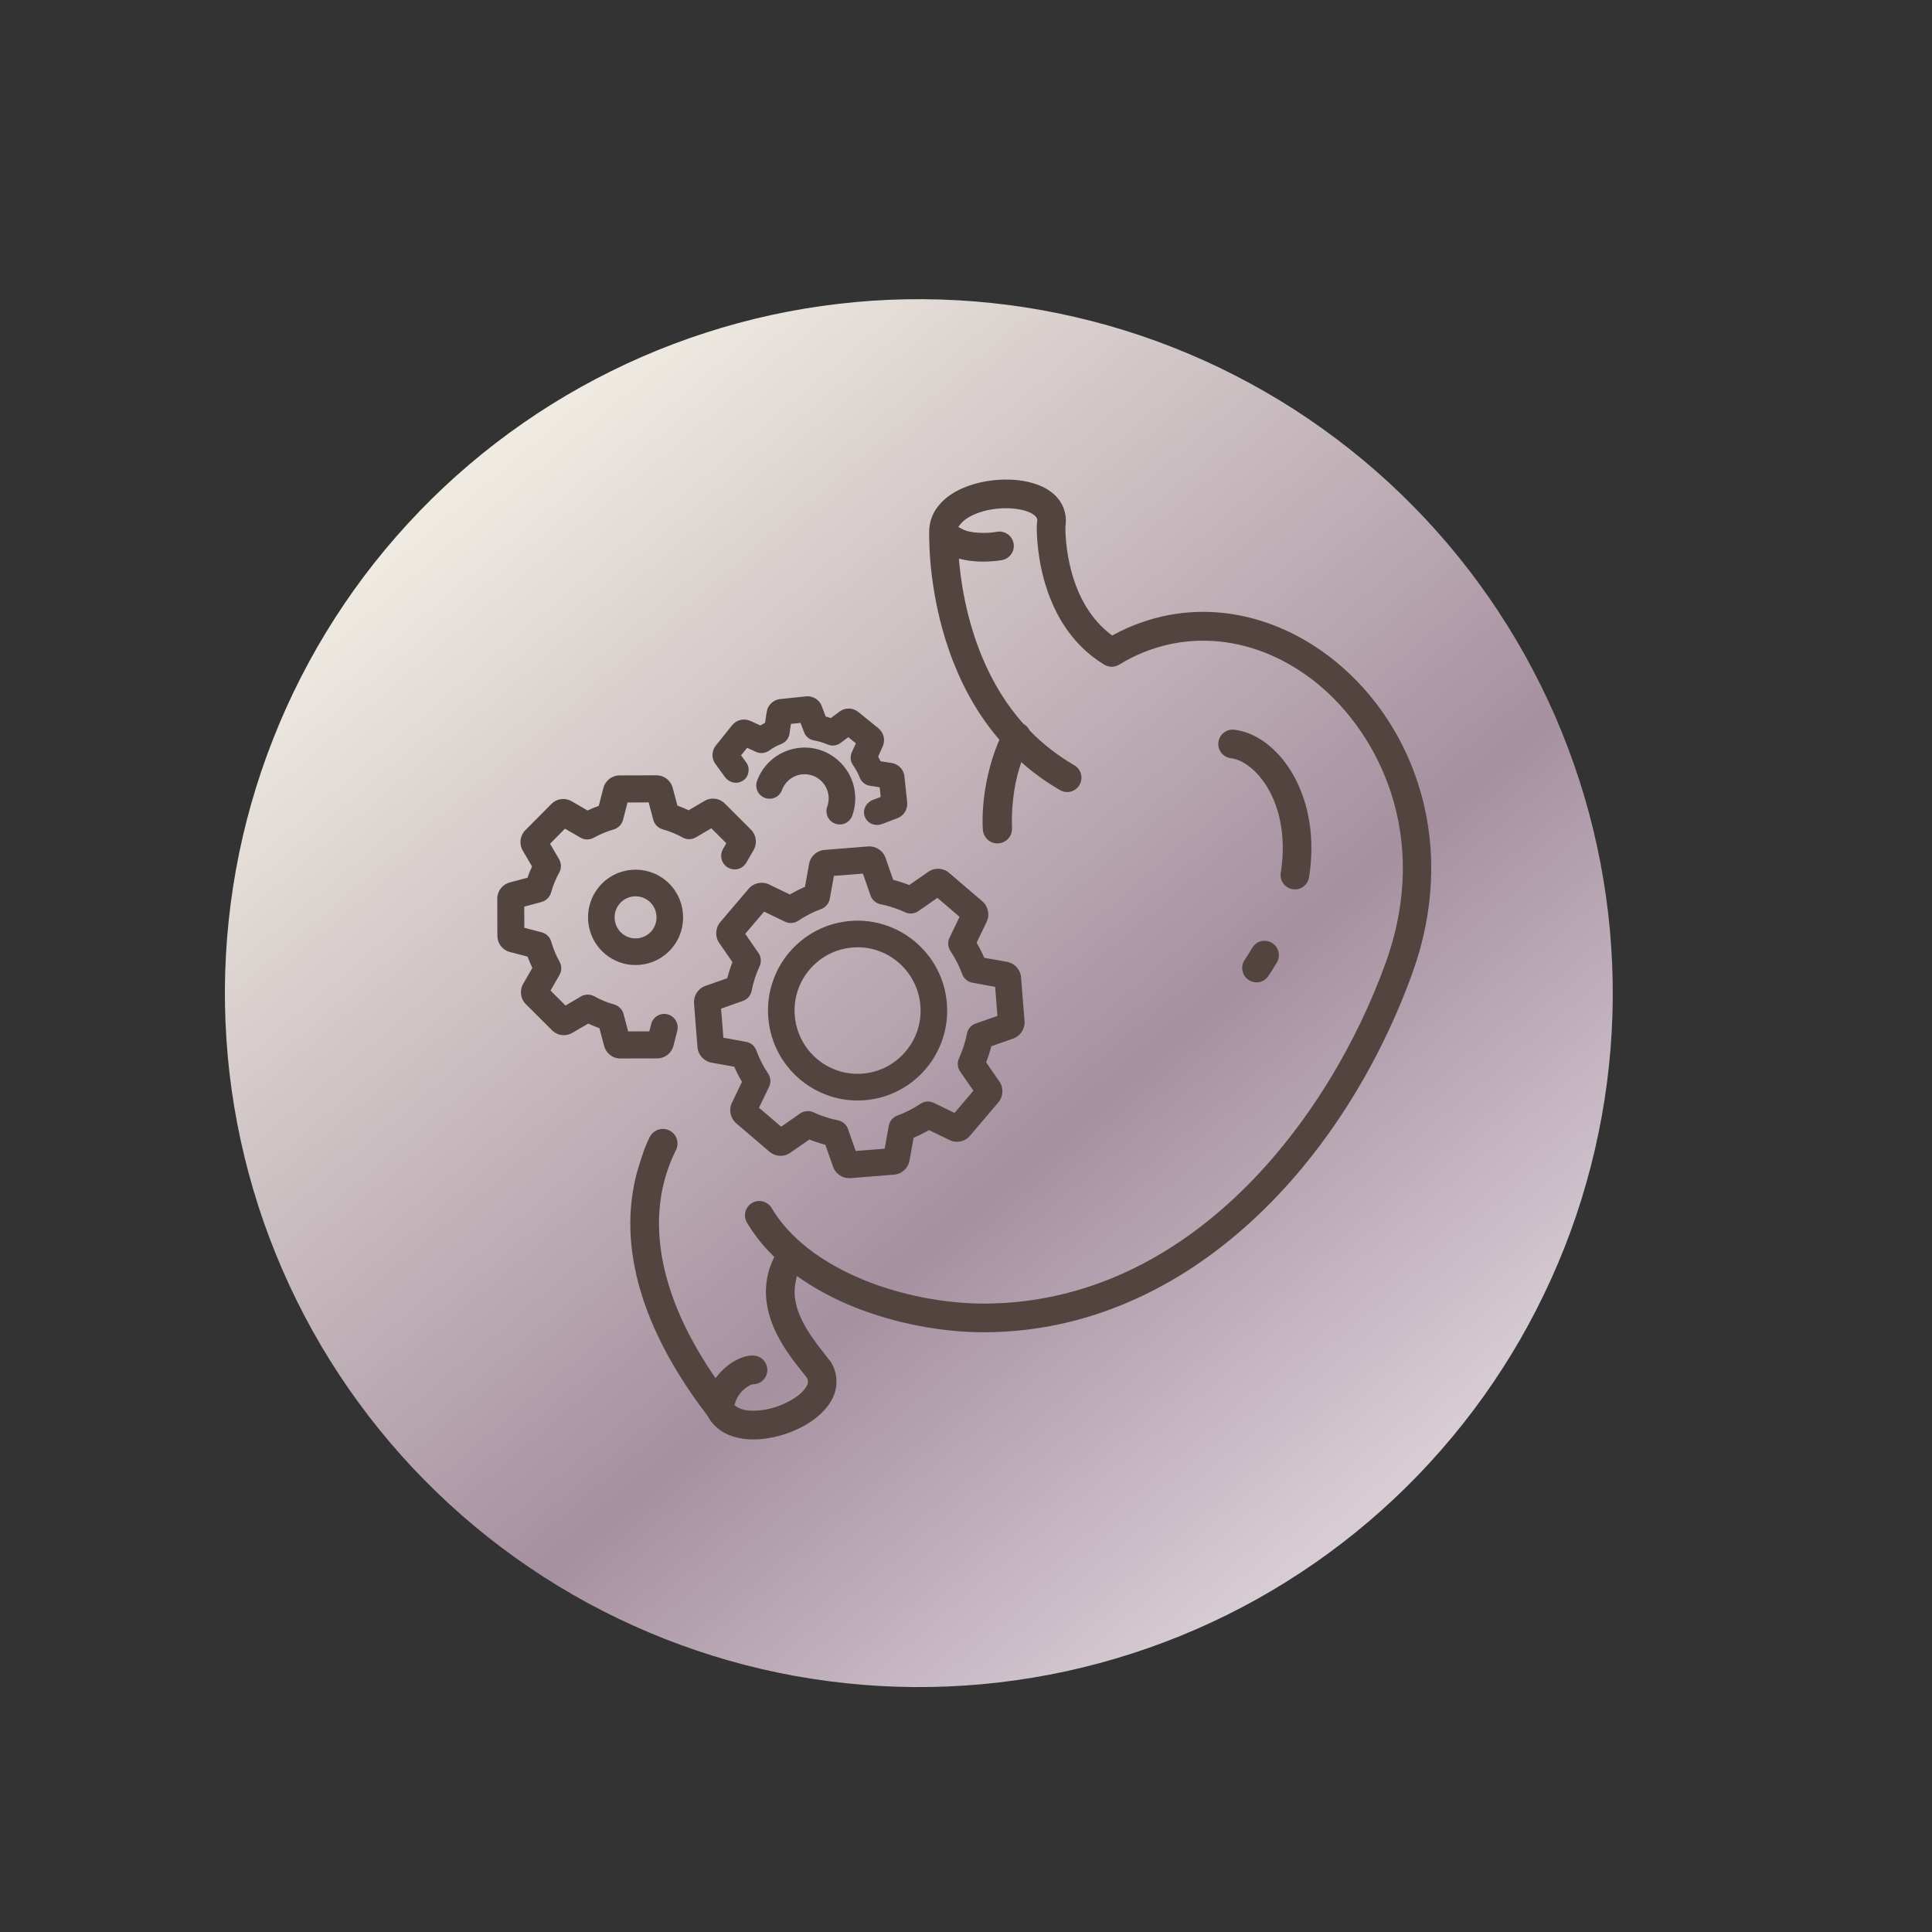<svg xmlns="http://www.w3.org/2000/svg" xmlns:xlink="http://www.w3.org/1999/xlink" width="220" zoomAndPan="magnify" viewBox="0 0 165 165" height="220" preserveAspectRatio="xMidYMid meet" version="1.0"><rect x="0" y="0" width="165" height="165" fill="#333333" stroke="none"/><defs><clipPath id="99e12a8f2a"><path d="M 19 25 L 138 25 L 138 145 L 19 145 Z M 19 25 " clip-rule="nonzero"/></clipPath><clipPath id="3c351ffb7a"><path d="M -5.074 78.082 L 85.203 1.273 L 162.016 91.551 L 71.738 168.359 Z M -5.074 78.082 " clip-rule="nonzero"/></clipPath><clipPath id="0b8feaf2d6"><path d="M -5.074 78.082 L 85.203 1.273 L 162.016 91.551 L 71.738 168.359 Z M -5.074 78.082 " clip-rule="nonzero"/></clipPath><clipPath id="7fafbba1e1"><path d="M 123.609 46.41 C 124.867 47.891 126.051 49.426 127.156 51.02 C 128.262 52.617 129.289 54.262 130.234 55.957 C 131.18 57.652 132.039 59.387 132.816 61.168 C 133.59 62.949 134.273 64.762 134.871 66.609 C 135.469 68.457 135.973 70.328 136.383 72.223 C 136.797 74.121 137.113 76.035 137.34 77.961 C 137.562 79.891 137.691 81.824 137.727 83.766 C 137.762 85.707 137.703 87.645 137.547 89.578 C 137.391 91.512 137.141 93.434 136.793 95.344 C 136.449 97.254 136.012 99.145 135.48 101.012 C 134.953 102.879 134.332 104.715 133.621 106.52 C 132.91 108.328 132.109 110.094 131.227 111.82 C 130.344 113.551 129.375 115.23 128.324 116.863 C 127.277 118.496 126.148 120.074 124.945 121.594 C 123.738 123.117 122.465 124.578 121.117 125.973 C 119.77 127.371 118.355 128.699 116.875 129.957 C 115.398 131.215 113.863 132.395 112.266 133.504 C 110.672 134.609 109.027 135.637 107.332 136.582 C 105.637 137.527 103.898 138.387 102.121 139.16 C 100.34 139.934 98.527 140.621 96.68 141.215 C 94.832 141.812 92.961 142.316 91.062 142.73 C 89.168 143.141 87.254 143.461 85.328 143.684 C 83.398 143.91 81.465 144.039 79.523 144.074 C 77.582 144.109 75.645 144.047 73.711 143.891 C 71.777 143.734 69.852 143.484 67.941 143.141 C 66.031 142.797 64.145 142.359 62.277 141.828 C 60.41 141.297 58.574 140.676 56.766 139.965 C 54.961 139.254 53.195 138.457 51.465 137.574 C 49.738 136.688 48.059 135.723 46.426 134.672 C 44.793 133.621 43.215 132.496 41.691 131.289 C 40.172 130.086 38.711 128.809 37.316 127.461 C 35.918 126.113 34.59 124.699 33.332 123.223 C 32.074 121.742 30.895 120.207 29.785 118.613 C 28.68 117.02 27.652 115.375 26.707 113.68 C 25.762 111.984 24.902 110.246 24.129 108.465 C 23.355 106.688 22.668 104.871 22.07 103.023 C 21.477 101.18 20.973 99.305 20.559 97.41 C 20.145 95.512 19.828 93.602 19.602 91.672 C 19.379 89.746 19.25 87.809 19.215 85.867 C 19.18 83.93 19.242 81.992 19.398 80.055 C 19.555 78.121 19.805 76.199 20.148 74.289 C 20.492 72.379 20.93 70.488 21.461 68.621 C 21.992 66.754 22.613 64.918 23.324 63.113 C 24.035 61.305 24.832 59.539 25.715 57.812 C 26.602 56.082 27.566 54.402 28.617 52.77 C 29.668 51.137 30.793 49.559 31.996 48.039 C 33.203 46.516 34.48 45.059 35.828 43.66 C 37.176 42.262 38.586 40.938 40.066 39.68 C 41.543 38.422 43.082 37.238 44.676 36.133 C 46.27 35.023 47.914 34 49.609 33.055 C 51.305 32.109 53.043 31.25 54.824 30.473 C 56.602 29.699 58.414 29.016 60.262 28.418 C 62.109 27.82 63.98 27.316 65.879 26.902 C 67.777 26.492 69.688 26.172 71.617 25.949 C 73.543 25.723 75.477 25.594 77.418 25.559 C 79.359 25.527 81.297 25.586 83.23 25.742 C 85.168 25.898 87.09 26.148 89 26.492 C 90.91 26.84 92.797 27.277 94.664 27.805 C 96.531 28.336 98.371 28.957 100.176 29.668 C 101.98 30.379 103.75 31.176 105.477 32.062 C 107.203 32.945 108.883 33.914 110.516 34.961 C 112.148 36.012 113.727 37.141 115.25 38.344 C 116.773 39.547 118.23 40.824 119.629 42.172 C 121.023 43.52 122.352 44.934 123.609 46.41 Z M 123.609 46.41 " clip-rule="nonzero"/></clipPath><linearGradient x1="1744.609" gradientTransform="matrix(0.599, 0.704, -0.704, 0.599, -847.877, -1352.988)" y1="244.834" x2="1925.543" gradientUnits="userSpaceOnUse" y2="244.834" id="ff17836cbc"><stop stop-opacity="1" stop-color="rgb(93.7%, 92.2%, 88.599%)" offset="0"/><stop stop-opacity="1" stop-color="rgb(93.7%, 92.2%, 88.599%)" offset="0.125"/><stop stop-opacity="1" stop-color="rgb(93.7%, 92.2%, 88.599%)" offset="0.141"/><stop stop-opacity="1" stop-color="rgb(93.604%, 92.081%, 88.513%)" offset="0.148"/><stop stop-opacity="1" stop-color="rgb(93.26%, 91.652%, 88.202%)" offset="0.152"/><stop stop-opacity="1" stop-color="rgb(93.013%, 91.344%, 87.978%)" offset="0.156"/><stop stop-opacity="1" stop-color="rgb(92.764%, 91.034%, 87.753%)" offset="0.16"/><stop stop-opacity="1" stop-color="rgb(92.517%, 90.724%, 87.529%)" offset="0.164"/><stop stop-opacity="1" stop-color="rgb(92.268%, 90.414%, 87.303%)" offset="0.168"/><stop stop-opacity="1" stop-color="rgb(92.021%, 90.105%, 87.079%)" offset="0.172"/><stop stop-opacity="1" stop-color="rgb(91.772%, 89.795%, 86.855%)" offset="0.176"/><stop stop-opacity="1" stop-color="rgb(91.525%, 89.485%, 86.63%)" offset="0.18"/><stop stop-opacity="1" stop-color="rgb(91.277%, 89.175%, 86.404%)" offset="0.184"/><stop stop-opacity="1" stop-color="rgb(91.028%, 88.866%, 86.18%)" offset="0.188"/><stop stop-opacity="1" stop-color="rgb(90.779%, 88.556%, 85.956%)" offset="0.191"/><stop stop-opacity="1" stop-color="rgb(90.532%, 88.246%, 85.732%)" offset="0.195"/><stop stop-opacity="1" stop-color="rgb(90.283%, 87.936%, 85.506%)" offset="0.199"/><stop stop-opacity="1" stop-color="rgb(90.036%, 87.627%, 85.281%)" offset="0.203"/><stop stop-opacity="1" stop-color="rgb(89.787%, 87.317%, 85.057%)" offset="0.207"/><stop stop-opacity="1" stop-color="rgb(89.54%, 87.007%, 84.833%)" offset="0.211"/><stop stop-opacity="1" stop-color="rgb(89.291%, 86.697%, 84.607%)" offset="0.215"/><stop stop-opacity="1" stop-color="rgb(89.044%, 86.388%, 84.383%)" offset="0.219"/><stop stop-opacity="1" stop-color="rgb(88.795%, 86.078%, 84.158%)" offset="0.223"/><stop stop-opacity="1" stop-color="rgb(88.547%, 85.768%, 83.934%)" offset="0.227"/><stop stop-opacity="1" stop-color="rgb(88.298%, 85.458%, 83.708%)" offset="0.23"/><stop stop-opacity="1" stop-color="rgb(88.051%, 85.149%, 83.484%)" offset="0.234"/><stop stop-opacity="1" stop-color="rgb(87.802%, 84.839%, 83.26%)" offset="0.238"/><stop stop-opacity="1" stop-color="rgb(87.555%, 84.529%, 83.035%)" offset="0.242"/><stop stop-opacity="1" stop-color="rgb(87.306%, 84.219%, 82.809%)" offset="0.246"/><stop stop-opacity="1" stop-color="rgb(87.059%, 83.91%, 82.585%)" offset="0.25"/><stop stop-opacity="1" stop-color="rgb(86.81%, 83.6%, 82.361%)" offset="0.254"/><stop stop-opacity="1" stop-color="rgb(86.563%, 83.29%, 82.137%)" offset="0.258"/><stop stop-opacity="1" stop-color="rgb(86.314%, 82.98%, 81.911%)" offset="0.262"/><stop stop-opacity="1" stop-color="rgb(86.066%, 82.671%, 81.686%)" offset="0.266"/><stop stop-opacity="1" stop-color="rgb(85.817%, 82.361%, 81.462%)" offset="0.27"/><stop stop-opacity="1" stop-color="rgb(85.57%, 82.051%, 81.238%)" offset="0.273"/><stop stop-opacity="1" stop-color="rgb(85.321%, 81.741%, 81.012%)" offset="0.277"/><stop stop-opacity="1" stop-color="rgb(85.074%, 81.433%, 80.788%)" offset="0.281"/><stop stop-opacity="1" stop-color="rgb(84.825%, 81.123%, 80.563%)" offset="0.285"/><stop stop-opacity="1" stop-color="rgb(84.578%, 80.814%, 80.339%)" offset="0.289"/><stop stop-opacity="1" stop-color="rgb(84.329%, 80.504%, 80.113%)" offset="0.293"/><stop stop-opacity="1" stop-color="rgb(84.082%, 80.194%, 79.889%)" offset="0.297"/><stop stop-opacity="1" stop-color="rgb(83.833%, 79.884%, 79.665%)" offset="0.301"/><stop stop-opacity="1" stop-color="rgb(83.585%, 79.575%, 79.44%)" offset="0.305"/><stop stop-opacity="1" stop-color="rgb(83.336%, 79.265%, 79.214%)" offset="0.309"/><stop stop-opacity="1" stop-color="rgb(83.089%, 78.955%, 78.99%)" offset="0.312"/><stop stop-opacity="1" stop-color="rgb(82.84%, 78.645%, 78.766%)" offset="0.316"/><stop stop-opacity="1" stop-color="rgb(82.593%, 78.336%, 78.542%)" offset="0.32"/><stop stop-opacity="1" stop-color="rgb(82.344%, 78.026%, 78.316%)" offset="0.324"/><stop stop-opacity="1" stop-color="rgb(82.097%, 77.716%, 78.091%)" offset="0.328"/><stop stop-opacity="1" stop-color="rgb(81.848%, 77.406%, 77.867%)" offset="0.332"/><stop stop-opacity="1" stop-color="rgb(81.599%, 77.097%, 77.643%)" offset="0.336"/><stop stop-opacity="1" stop-color="rgb(81.351%, 76.787%, 77.417%)" offset="0.34"/><stop stop-opacity="1" stop-color="rgb(81.104%, 76.477%, 77.193%)" offset="0.344"/><stop stop-opacity="1" stop-color="rgb(80.855%, 76.167%, 76.968%)" offset="0.348"/><stop stop-opacity="1" stop-color="rgb(80.608%, 75.858%, 76.744%)" offset="0.352"/><stop stop-opacity="1" stop-color="rgb(80.359%, 75.548%, 76.518%)" offset="0.355"/><stop stop-opacity="1" stop-color="rgb(80.112%, 75.238%, 76.294%)" offset="0.359"/><stop stop-opacity="1" stop-color="rgb(79.863%, 74.928%, 76.07%)" offset="0.363"/><stop stop-opacity="1" stop-color="rgb(79.616%, 74.619%, 75.845%)" offset="0.367"/><stop stop-opacity="1" stop-color="rgb(79.367%, 74.309%, 75.62%)" offset="0.371"/><stop stop-opacity="1" stop-color="rgb(79.118%, 73.999%, 75.395%)" offset="0.375"/><stop stop-opacity="1" stop-color="rgb(78.87%, 73.689%, 75.171%)" offset="0.379"/><stop stop-opacity="1" stop-color="rgb(78.622%, 73.38%, 74.947%)" offset="0.383"/><stop stop-opacity="1" stop-color="rgb(78.374%, 73.07%, 74.721%)" offset="0.387"/><stop stop-opacity="1" stop-color="rgb(78.127%, 72.76%, 74.496%)" offset="0.391"/><stop stop-opacity="1" stop-color="rgb(77.878%, 72.45%, 74.272%)" offset="0.395"/><stop stop-opacity="1" stop-color="rgb(77.631%, 72.142%, 74.048%)" offset="0.398"/><stop stop-opacity="1" stop-color="rgb(77.382%, 71.832%, 73.822%)" offset="0.402"/><stop stop-opacity="1" stop-color="rgb(77.135%, 71.523%, 73.598%)" offset="0.406"/><stop stop-opacity="1" stop-color="rgb(76.886%, 71.213%, 73.373%)" offset="0.41"/><stop stop-opacity="1" stop-color="rgb(76.637%, 70.903%, 73.149%)" offset="0.414"/><stop stop-opacity="1" stop-color="rgb(76.389%, 70.593%, 72.923%)" offset="0.418"/><stop stop-opacity="1" stop-color="rgb(76.141%, 70.284%, 72.699%)" offset="0.422"/><stop stop-opacity="1" stop-color="rgb(75.893%, 69.974%, 72.475%)" offset="0.426"/><stop stop-opacity="1" stop-color="rgb(75.645%, 69.664%, 72.25%)" offset="0.43"/><stop stop-opacity="1" stop-color="rgb(75.397%, 69.354%, 72.025%)" offset="0.434"/><stop stop-opacity="1" stop-color="rgb(75.15%, 69.044%, 71.8%)" offset="0.438"/><stop stop-opacity="1" stop-color="rgb(74.901%, 68.735%, 71.576%)" offset="0.441"/><stop stop-opacity="1" stop-color="rgb(74.654%, 68.425%, 71.352%)" offset="0.445"/><stop stop-opacity="1" stop-color="rgb(74.405%, 68.115%, 71.126%)" offset="0.449"/><stop stop-opacity="1" stop-color="rgb(74.156%, 67.805%, 70.901%)" offset="0.453"/><stop stop-opacity="1" stop-color="rgb(73.907%, 67.496%, 70.677%)" offset="0.457"/><stop stop-opacity="1" stop-color="rgb(73.66%, 67.186%, 70.453%)" offset="0.461"/><stop stop-opacity="1" stop-color="rgb(73.412%, 66.876%, 70.227%)" offset="0.465"/><stop stop-opacity="1" stop-color="rgb(73.164%, 66.566%, 70.003%)" offset="0.469"/><stop stop-opacity="1" stop-color="rgb(72.916%, 66.257%, 69.778%)" offset="0.473"/><stop stop-opacity="1" stop-color="rgb(72.668%, 65.947%, 69.554%)" offset="0.477"/><stop stop-opacity="1" stop-color="rgb(72.42%, 65.637%, 69.328%)" offset="0.48"/><stop stop-opacity="1" stop-color="rgb(72.173%, 65.327%, 69.104%)" offset="0.484"/><stop stop-opacity="1" stop-color="rgb(71.924%, 65.018%, 68.88%)" offset="0.488"/><stop stop-opacity="1" stop-color="rgb(71.675%, 64.708%, 68.655%)" offset="0.492"/><stop stop-opacity="1" stop-color="rgb(71.426%, 64.398%, 68.43%)" offset="0.496"/><stop stop-opacity="1" stop-color="rgb(71.179%, 64.088%, 68.205%)" offset="0.5"/><stop stop-opacity="1" stop-color="rgb(70.93%, 63.779%, 67.981%)" offset="0.504"/><stop stop-opacity="1" stop-color="rgb(70.683%, 63.469%, 67.757%)" offset="0.508"/><stop stop-opacity="1" stop-color="rgb(70.435%, 63.159%, 67.531%)" offset="0.512"/><stop stop-opacity="1" stop-color="rgb(70.187%, 62.849%, 67.307%)" offset="0.516"/><stop stop-opacity="1" stop-color="rgb(69.939%, 62.54%, 67.082%)" offset="0.52"/><stop stop-opacity="1" stop-color="rgb(69.691%, 62.231%, 66.858%)" offset="0.523"/><stop stop-opacity="1" stop-color="rgb(69.443%, 61.922%, 66.632%)" offset="0.527"/><stop stop-opacity="1" stop-color="rgb(69.194%, 61.612%, 66.408%)" offset="0.531"/><stop stop-opacity="1" stop-color="rgb(68.945%, 61.302%, 66.183%)" offset="0.535"/><stop stop-opacity="1" stop-color="rgb(68.698%, 60.992%, 65.959%)" offset="0.539"/><stop stop-opacity="1" stop-color="rgb(68.449%, 60.683%, 65.733%)" offset="0.543"/><stop stop-opacity="1" stop-color="rgb(68.202%, 60.373%, 65.509%)" offset="0.547"/><stop stop-opacity="1" stop-color="rgb(67.953%, 60.063%, 65.285%)" offset="0.551"/><stop stop-opacity="1" stop-color="rgb(67.706%, 59.753%, 65.06%)" offset="0.555"/><stop stop-opacity="1" stop-color="rgb(67.458%, 59.444%, 64.835%)" offset="0.559"/><stop stop-opacity="1" stop-color="rgb(67.21%, 59.134%, 64.61%)" offset="0.562"/><stop stop-opacity="1" stop-color="rgb(66.962%, 58.824%, 64.386%)" offset="0.566"/><stop stop-opacity="1" stop-color="rgb(66.713%, 58.514%, 64.162%)" offset="0.57"/><stop stop-opacity="1" stop-color="rgb(66.464%, 58.205%, 63.936%)" offset="0.574"/><stop stop-opacity="1" stop-color="rgb(66.217%, 57.895%, 63.712%)" offset="0.578"/><stop stop-opacity="1" stop-color="rgb(65.968%, 57.585%, 63.487%)" offset="0.582"/><stop stop-opacity="1" stop-color="rgb(65.721%, 57.275%, 63.263%)" offset="0.586"/><stop stop-opacity="1" stop-color="rgb(65.472%, 56.966%, 63.037%)" offset="0.59"/><stop stop-opacity="1" stop-color="rgb(65.225%, 56.656%, 62.813%)" offset="0.594"/><stop stop-opacity="1" stop-color="rgb(65.393%, 56.857%, 63%)" offset="0.598"/><stop stop-opacity="1" stop-color="rgb(65.561%, 57.059%, 63.188%)" offset="0.602"/><stop stop-opacity="1" stop-color="rgb(65.869%, 57.434%, 63.515%)" offset="0.605"/><stop stop-opacity="1" stop-color="rgb(66.177%, 57.809%, 63.843%)" offset="0.609"/><stop stop-opacity="1" stop-color="rgb(66.486%, 58.183%, 64.169%)" offset="0.613"/><stop stop-opacity="1" stop-color="rgb(66.795%, 58.559%, 64.496%)" offset="0.617"/><stop stop-opacity="1" stop-color="rgb(67.104%, 58.934%, 64.822%)" offset="0.621"/><stop stop-opacity="1" stop-color="rgb(67.412%, 59.309%, 65.15%)" offset="0.625"/><stop stop-opacity="1" stop-color="rgb(67.72%, 59.683%, 65.477%)" offset="0.629"/><stop stop-opacity="1" stop-color="rgb(68.03%, 60.059%, 65.805%)" offset="0.633"/><stop stop-opacity="1" stop-color="rgb(68.338%, 60.434%, 66.132%)" offset="0.637"/><stop stop-opacity="1" stop-color="rgb(68.646%, 60.809%, 66.46%)" offset="0.641"/><stop stop-opacity="1" stop-color="rgb(68.954%, 61.183%, 66.786%)" offset="0.645"/><stop stop-opacity="1" stop-color="rgb(69.264%, 61.559%, 67.113%)" offset="0.648"/><stop stop-opacity="1" stop-color="rgb(69.572%, 61.934%, 67.439%)" offset="0.652"/><stop stop-opacity="1" stop-color="rgb(69.881%, 62.309%, 67.767%)" offset="0.656"/><stop stop-opacity="1" stop-color="rgb(70.189%, 62.683%, 68.094%)" offset="0.66"/><stop stop-opacity="1" stop-color="rgb(70.499%, 63.058%, 68.422%)" offset="0.664"/><stop stop-opacity="1" stop-color="rgb(70.807%, 63.434%, 68.748%)" offset="0.668"/><stop stop-opacity="1" stop-color="rgb(71.115%, 63.809%, 69.077%)" offset="0.672"/><stop stop-opacity="1" stop-color="rgb(71.423%, 64.183%, 69.403%)" offset="0.676"/><stop stop-opacity="1" stop-color="rgb(71.733%, 64.558%, 69.731%)" offset="0.68"/><stop stop-opacity="1" stop-color="rgb(72.041%, 64.934%, 70.058%)" offset="0.684"/><stop stop-opacity="1" stop-color="rgb(72.35%, 65.309%, 70.384%)" offset="0.688"/><stop stop-opacity="1" stop-color="rgb(72.658%, 65.683%, 70.711%)" offset="0.691"/><stop stop-opacity="1" stop-color="rgb(72.968%, 66.058%, 71.039%)" offset="0.695"/><stop stop-opacity="1" stop-color="rgb(73.276%, 66.434%, 71.365%)" offset="0.699"/><stop stop-opacity="1" stop-color="rgb(73.584%, 66.809%, 71.693%)" offset="0.703"/><stop stop-opacity="1" stop-color="rgb(73.892%, 67.183%, 72.02%)" offset="0.707"/><stop stop-opacity="1" stop-color="rgb(74.202%, 67.558%, 72.348%)" offset="0.711"/><stop stop-opacity="1" stop-color="rgb(74.51%, 67.934%, 72.675%)" offset="0.715"/><stop stop-opacity="1" stop-color="rgb(74.818%, 68.309%, 73.001%)" offset="0.719"/><stop stop-opacity="1" stop-color="rgb(75.127%, 68.683%, 73.328%)" offset="0.723"/><stop stop-opacity="1" stop-color="rgb(75.436%, 69.058%, 73.656%)" offset="0.727"/><stop stop-opacity="1" stop-color="rgb(75.745%, 69.432%, 73.982%)" offset="0.73"/><stop stop-opacity="1" stop-color="rgb(76.053%, 69.807%, 74.31%)" offset="0.734"/><stop stop-opacity="1" stop-color="rgb(76.361%, 70.183%, 74.637%)" offset="0.738"/><stop stop-opacity="1" stop-color="rgb(76.671%, 70.558%, 74.965%)" offset="0.742"/><stop stop-opacity="1" stop-color="rgb(76.979%, 70.932%, 75.291%)" offset="0.746"/><stop stop-opacity="1" stop-color="rgb(77.287%, 71.307%, 75.62%)" offset="0.75"/><stop stop-opacity="1" stop-color="rgb(77.596%, 71.683%, 75.946%)" offset="0.754"/><stop stop-opacity="1" stop-color="rgb(77.905%, 72.058%, 76.273%)" offset="0.758"/><stop stop-opacity="1" stop-color="rgb(78.214%, 72.432%, 76.599%)" offset="0.762"/><stop stop-opacity="1" stop-color="rgb(78.522%, 72.807%, 76.927%)" offset="0.766"/><stop stop-opacity="1" stop-color="rgb(78.83%, 73.183%, 77.254%)" offset="0.77"/><stop stop-opacity="1" stop-color="rgb(79.14%, 73.558%, 77.582%)" offset="0.773"/><stop stop-opacity="1" stop-color="rgb(79.448%, 73.932%, 77.908%)" offset="0.777"/><stop stop-opacity="1" stop-color="rgb(79.756%, 74.307%, 78.236%)" offset="0.781"/><stop stop-opacity="1" stop-color="rgb(80.064%, 74.683%, 78.563%)" offset="0.785"/><stop stop-opacity="1" stop-color="rgb(80.374%, 75.058%, 78.889%)" offset="0.789"/><stop stop-opacity="1" stop-color="rgb(80.682%, 75.432%, 79.216%)" offset="0.793"/><stop stop-opacity="1" stop-color="rgb(80.991%, 75.807%, 79.544%)" offset="0.797"/><stop stop-opacity="1" stop-color="rgb(81.299%, 76.183%, 79.871%)" offset="0.801"/><stop stop-opacity="1" stop-color="rgb(81.609%, 76.558%, 80.199%)" offset="0.805"/><stop stop-opacity="1" stop-color="rgb(81.917%, 76.932%, 80.525%)" offset="0.809"/><stop stop-opacity="1" stop-color="rgb(82.225%, 77.307%, 80.853%)" offset="0.812"/><stop stop-opacity="1" stop-color="rgb(82.533%, 77.682%, 81.18%)" offset="0.816"/><stop stop-opacity="1" stop-color="rgb(82.843%, 78.058%, 81.508%)" offset="0.82"/><stop stop-opacity="1" stop-color="rgb(83.151%, 78.432%, 81.834%)" offset="0.824"/><stop stop-opacity="1" stop-color="rgb(83.459%, 78.807%, 82.161%)" offset="0.828"/><stop stop-opacity="1" stop-color="rgb(83.768%, 79.182%, 82.487%)" offset="0.832"/><stop stop-opacity="1" stop-color="rgb(84.077%, 79.558%, 82.816%)" offset="0.836"/><stop stop-opacity="1" stop-color="rgb(84.386%, 79.932%, 83.142%)" offset="0.84"/><stop stop-opacity="1" stop-color="rgb(84.694%, 80.307%, 83.47%)" offset="0.844"/><stop stop-opacity="1" stop-color="rgb(84.897%, 80.553%, 83.684%)" offset="0.848"/><stop stop-opacity="1" stop-color="rgb(85.1%, 80.8%, 83.899%)" offset="0.852"/><stop stop-opacity="1" stop-color="rgb(85.1%, 80.8%, 83.899%)" offset="0.859"/><stop stop-opacity="1" stop-color="rgb(85.1%, 80.8%, 83.899%)" offset="0.875"/><stop stop-opacity="1" stop-color="rgb(85.1%, 80.8%, 83.899%)" offset="1"/></linearGradient><clipPath id="d709ae4c68"><path d="M 42.465 66 L 65 66 L 65 91 L 42.465 91 Z M 42.465 66 " clip-rule="nonzero"/></clipPath><clipPath id="babb6cad05"><path d="M 53.809 40.953 L 122.23 40.953 L 122.23 122.934 L 53.809 122.934 Z M 53.809 40.953 " clip-rule="nonzero"/></clipPath></defs><g clip-path="url(#99e12a8f2a)"><g clip-path="url(#3c351ffb7a)"><g clip-path="url(#0b8feaf2d6)"><g clip-path="url(#7fafbba1e1)"><path fill="url(#ff17836cbc)" d="M 87.965 -33 L -39.344 75.32 L 68.977 202.633 L 196.289 94.312 Z M 87.965 -33 " fill-rule="nonzero"/></g></g></g></g><path fill="#524540" d="M 108.621 80.52 C 108.43 80.406 108.219 80.348 108 80.348 C 107.898 80.348 107.797 80.359 107.695 80.387 C 107.379 80.469 107.113 80.668 106.945 80.949 C 106.742 81.297 106.52 81.648 106.289 81.996 C 106.109 82.266 106.047 82.594 106.113 82.914 C 106.176 83.234 106.363 83.512 106.633 83.691 C 106.836 83.828 107.07 83.898 107.309 83.898 C 107.719 83.898 108.102 83.691 108.328 83.348 C 108.578 82.969 108.824 82.582 109.047 82.199 C 109.215 81.918 109.262 81.59 109.184 81.27 C 109.102 80.953 108.902 80.688 108.621 80.52 " fill-opacity="1" fill-rule="nonzero"/><path fill="#524540" d="M 109.598 75.449 C 109.789 75.715 110.07 75.891 110.395 75.941 C 110.457 75.953 110.523 75.957 110.59 75.957 C 111.191 75.957 111.699 75.523 111.797 74.93 C 112.109 72.973 112.062 71.086 111.656 69.324 C 111.293 67.738 110.629 66.277 109.742 65.102 C 109.152 64.324 108.484 63.688 107.758 63.211 C 106.996 62.715 106.203 62.414 105.41 62.324 C 105.363 62.316 105.316 62.312 105.266 62.312 C 104.992 62.312 104.727 62.406 104.512 62.578 C 104.254 62.781 104.094 63.074 104.055 63.398 C 103.977 64.07 104.461 64.68 105.129 64.758 C 106.012 64.859 107.008 65.543 107.793 66.582 C 109.297 68.57 109.875 71.473 109.383 74.539 C 109.328 74.859 109.406 75.184 109.598 75.449 " fill-opacity="1" fill-rule="nonzero"/><g clip-path="url(#d709ae4c68)"><path fill="#524540" d="M 57.516 89.316 L 57.824 88.102 C 57.965 87.66 57.824 87.164 57.469 86.863 C 57.367 86.777 57.25 86.707 57.125 86.664 C 56.836 86.555 56.523 86.57 56.242 86.699 C 55.965 86.828 55.754 87.059 55.648 87.348 C 55.625 87.41 55.605 87.473 55.594 87.539 L 55.453 88.082 L 53.648 88.086 L 53.254 86.602 C 53.195 86.371 53.066 86.168 52.883 86.016 C 52.758 85.906 52.609 85.832 52.449 85.785 C 51.859 85.621 51.289 85.387 50.758 85.09 C 50.402 84.891 49.965 84.895 49.613 85.102 L 48.297 85.875 L 47.016 84.598 L 47.781 83.27 C 47.984 82.918 47.988 82.477 47.785 82.125 C 47.488 81.59 47.25 81.02 47.082 80.43 C 47.02 80.207 46.895 80.008 46.715 79.859 C 46.586 79.75 46.434 79.672 46.273 79.629 L 46.117 79.582 C 46.051 79.562 45.984 79.547 45.914 79.535 L 44.781 79.238 L 44.773 77.43 L 46.254 77.031 C 46.645 76.926 46.957 76.617 47.066 76.223 C 47.23 75.633 47.461 75.062 47.758 74.527 C 47.957 74.168 47.953 73.73 47.746 73.379 L 46.977 72.062 L 48.25 70.773 L 48.719 71.043 C 48.738 71.055 48.758 71.066 48.777 71.078 C 48.785 71.082 48.793 71.086 48.797 71.086 L 49.574 71.539 C 49.926 71.742 50.363 71.746 50.719 71.543 C 51.25 71.242 51.816 71.008 52.406 70.84 C 52.797 70.727 53.105 70.414 53.207 70.02 L 53.594 68.535 L 55.398 68.527 L 55.793 70.012 C 55.852 70.242 55.98 70.445 56.164 70.598 C 56.289 70.707 56.438 70.781 56.598 70.828 C 57.188 70.992 57.758 71.227 58.289 71.523 C 58.645 71.723 59.082 71.719 59.434 71.512 L 60.75 70.738 L 62.031 72.016 L 61.762 72.492 C 61.75 72.512 61.738 72.531 61.727 72.551 C 61.723 72.559 61.719 72.566 61.715 72.574 C 61.695 72.617 61.676 72.656 61.66 72.695 C 61.496 73.152 61.633 73.668 62 73.98 C 62.105 74.066 62.219 74.133 62.344 74.18 C 62.879 74.375 63.469 74.16 63.746 73.664 L 64.363 72.59 C 64.688 72.031 64.594 71.32 64.145 70.863 C 64.141 70.859 64.137 70.855 64.133 70.852 L 61.898 68.621 C 61.871 68.594 61.84 68.566 61.809 68.539 C 61.348 68.152 60.688 68.094 60.168 68.402 L 58.812 69.199 C 58.5 69.051 58.18 68.918 57.855 68.805 L 57.449 67.281 C 57.375 66.996 57.215 66.742 56.988 66.551 C 56.73 66.336 56.406 66.215 56.07 66.215 C 56.066 66.215 56.066 66.215 56.066 66.215 L 52.91 66.223 C 52.262 66.227 51.695 66.664 51.531 67.297 L 51.137 68.82 C 50.812 68.938 50.492 69.07 50.18 69.219 L 48.824 68.43 C 48.531 68.262 48.188 68.199 47.859 68.258 C 47.566 68.309 47.301 68.445 47.094 68.656 L 44.863 70.906 C 44.406 71.367 44.316 72.082 44.645 72.641 L 45.438 74 C 45.293 74.312 45.16 74.637 45.047 74.961 L 43.527 75.367 C 42.902 75.535 42.465 76.109 42.469 76.758 L 42.477 79.922 C 42.48 80.09 42.508 80.258 42.566 80.414 C 42.652 80.648 42.797 80.855 42.988 81.016 C 43.152 81.156 43.34 81.25 43.547 81.305 L 45.055 81.699 C 45.148 81.957 45.262 82.223 45.387 82.488 C 45.41 82.547 45.438 82.605 45.465 82.664 L 44.68 84.027 C 44.355 84.59 44.449 85.305 44.91 85.762 L 46.562 87.406 L 47.16 88.004 C 47.184 88.027 47.211 88.051 47.238 88.074 C 47.699 88.465 48.359 88.52 48.879 88.211 L 50.234 87.418 C 50.547 87.562 50.867 87.695 51.191 87.812 L 51.598 89.336 C 51.672 89.621 51.832 89.871 52.059 90.062 C 52.184 90.168 52.328 90.254 52.484 90.312 C 52.645 90.371 52.809 90.398 52.977 90.398 C 52.98 90.398 52.98 90.398 52.98 90.398 L 56.137 90.391 C 56.785 90.391 57.352 89.949 57.516 89.316 " fill-opacity="1" fill-rule="nonzero"/></g><path fill="#524540" d="M 61.102 65.246 L 61.91 66.359 C 61.918 66.367 61.926 66.379 61.938 66.391 C 61.992 66.457 62.051 66.52 62.113 66.574 C 62.586 66.973 63.145 66.895 63.492 66.641 C 63.727 66.473 63.879 66.219 63.922 65.926 C 63.969 65.637 63.902 65.348 63.742 65.129 L 63.289 64.508 L 63.805 63.867 L 64.582 64.219 C 64.938 64.379 65.352 64.336 65.672 64.113 C 66 63.875 66.359 63.68 66.738 63.531 C 67.098 63.387 67.359 63.062 67.422 62.68 L 67.438 62.578 C 67.449 62.52 67.457 62.465 67.461 62.406 L 67.551 61.824 L 68.367 61.738 L 68.672 62.539 C 68.738 62.715 68.848 62.871 68.992 62.992 C 69.141 63.117 69.32 63.203 69.516 63.234 C 69.914 63.305 70.309 63.422 70.68 63.582 C 71.039 63.738 71.453 63.691 71.77 63.461 L 72.449 62.957 L 73.094 63.48 L 73.031 63.621 C 73.02 63.641 73.012 63.664 73.004 63.684 L 72.746 64.258 C 72.586 64.613 72.625 65.031 72.852 65.348 C 73.086 65.68 73.281 66.043 73.43 66.422 C 73.496 66.594 73.605 66.742 73.746 66.859 C 73.898 66.992 74.086 67.078 74.285 67.105 L 75.129 67.238 L 75.215 68.059 L 74.551 68.312 C 74.539 68.316 74.527 68.32 74.516 68.324 C 74.035 68.535 73.648 69.07 73.836 69.68 C 73.898 69.883 74.012 70.059 74.172 70.195 C 74.375 70.363 74.637 70.453 74.902 70.453 C 75.062 70.453 75.219 70.422 75.371 70.359 L 76.645 69.875 C 77.195 69.668 77.535 69.113 77.477 68.527 L 77.242 66.312 C 77.207 65.977 77.047 65.672 76.789 65.453 C 76.605 65.301 76.387 65.199 76.152 65.164 L 75.211 65.016 C 75.145 64.883 75.07 64.75 74.996 64.621 L 75.387 63.746 C 75.512 63.469 75.535 63.152 75.453 62.863 C 75.383 62.609 75.238 62.387 75.035 62.211 L 73.297 60.801 C 72.84 60.43 72.191 60.414 71.715 60.762 L 70.949 61.324 C 70.805 61.277 70.66 61.234 70.516 61.195 L 70.18 60.301 C 70.102 60.098 69.969 59.91 69.801 59.77 C 69.531 59.543 69.18 59.434 68.832 59.473 L 66.625 59.703 C 66.043 59.766 65.57 60.215 65.48 60.797 L 65.336 61.734 C 65.207 61.805 65.074 61.879 64.941 61.957 L 64.07 61.562 C 63.535 61.324 62.902 61.473 62.531 61.934 L 61.504 63.211 L 61.137 63.664 L 61.133 63.668 C 60.852 64.023 60.773 64.504 60.93 64.93 C 60.973 65.043 61.031 65.148 61.102 65.246 " fill-opacity="1" fill-rule="nonzero"/><path fill="#524540" d="M 78.605 85.879 C 78.719 87.316 78.27 88.711 77.332 89.812 C 76.398 90.91 75.098 91.578 73.668 91.691 C 72.887 91.754 72.117 91.648 71.391 91.379 C 69.906 90.832 68.738 89.664 68.188 88.168 C 68.02 87.707 67.914 87.223 67.875 86.734 C 67.762 85.297 68.211 83.898 69.145 82.801 C 70.082 81.703 71.383 81.035 72.812 80.922 C 72.957 80.91 73.105 80.902 73.25 80.902 C 73.879 80.902 74.496 81.012 75.09 81.23 C 77.059 81.957 78.441 83.781 78.605 85.879 Z M 72.633 78.652 C 71.605 78.734 70.621 79.016 69.711 79.492 C 68.836 79.949 68.062 80.566 67.418 81.324 C 66.773 82.082 66.289 82.941 65.977 83.887 C 65.652 84.859 65.531 85.879 65.613 86.91 C 65.668 87.617 65.82 88.309 66.062 88.969 C 66.332 89.695 66.707 90.379 67.184 90.996 C 68.07 92.145 69.254 93.016 70.609 93.516 C 71.453 93.828 72.332 93.984 73.23 93.984 C 73.434 93.984 73.641 93.977 73.848 93.961 C 74.875 93.879 75.859 93.598 76.77 93.121 C 77.645 92.664 78.418 92.047 79.062 91.289 C 79.707 90.531 80.191 89.668 80.504 88.727 C 80.828 87.75 80.949 86.734 80.867 85.699 C 80.75 84.207 80.207 82.797 79.297 81.617 C 78.41 80.469 77.227 79.598 75.871 79.098 C 74.832 78.715 73.742 78.562 72.633 78.652 " fill-opacity="1" fill-rule="nonzero"/><path fill="#524540" d="M 78.43 77.816 L 80.059 76.68 L 81.949 78.301 L 81.09 80.094 C 80.918 80.453 80.949 80.887 81.172 81.219 C 81.582 81.836 81.922 82.5 82.18 83.195 L 82.18 83.203 C 82.32 83.578 82.648 83.855 83.043 83.926 L 84.988 84.281 L 85.062 85.207 L 85.184 86.762 L 83.316 87.418 C 82.941 87.551 82.656 87.879 82.582 88.273 C 82.438 89.004 82.211 89.715 81.898 90.391 C 81.734 90.754 81.77 91.184 82 91.516 L 83.133 93.148 L 81.52 95.047 L 80 94.312 C 79.98 94.305 79.965 94.293 79.945 94.285 L 79.734 94.184 C 79.488 94.066 79.207 94.039 78.941 94.113 C 78.82 94.145 78.707 94.199 78.605 94.27 C 77.988 94.684 77.324 95.023 76.629 95.277 C 76.254 95.418 75.977 95.75 75.906 96.145 L 75.555 98.102 L 73.078 98.297 L 72.422 96.422 C 72.289 96.043 71.965 95.758 71.57 95.68 C 70.848 95.535 70.137 95.305 69.465 94.992 C 69.312 94.922 69.152 94.891 68.988 94.891 C 68.762 94.891 68.535 94.957 68.34 95.09 L 66.715 96.227 L 64.82 94.605 L 65.684 92.812 C 65.855 92.453 65.824 92.02 65.602 91.688 C 65.188 91.07 64.852 90.406 64.594 89.715 L 64.594 89.707 C 64.453 89.328 64.125 89.051 63.73 88.98 L 61.781 88.625 L 61.582 86.141 L 63.453 85.48 C 63.832 85.348 64.113 85.023 64.191 84.629 C 64.332 83.902 64.562 83.188 64.875 82.512 C 65.043 82.148 65.004 81.719 64.777 81.387 L 63.645 79.754 L 65.258 77.855 L 67.043 78.719 C 67.406 78.895 67.836 78.863 68.168 78.637 C 68.785 78.223 69.449 77.883 70.141 77.629 C 70.516 77.488 70.793 77.156 70.867 76.762 L 71.219 74.805 L 73.695 74.609 L 74.348 76.484 C 74.48 76.863 74.809 77.148 75.199 77.227 C 75.926 77.367 76.633 77.602 77.309 77.914 C 77.672 78.082 78.102 78.043 78.43 77.816 Z M 75.629 73.266 C 75.41 72.641 74.797 72.238 74.133 72.289 L 70.418 72.586 C 70.414 72.586 70.41 72.586 70.406 72.586 C 69.75 72.645 69.211 73.137 69.098 73.785 L 68.746 75.738 C 68.305 75.93 67.875 76.152 67.461 76.395 L 65.68 75.535 C 65.082 75.246 64.367 75.398 63.934 75.906 L 61.516 78.75 C 61.086 79.258 61.051 79.992 61.426 80.535 L 62.555 82.168 C 62.379 82.617 62.23 83.078 62.109 83.543 L 60.246 84.199 C 59.621 84.418 59.219 85.035 59.273 85.699 L 59.566 89.426 C 59.578 89.559 59.605 89.691 59.652 89.816 C 59.832 90.305 60.258 90.66 60.766 90.754 L 62.711 91.105 C 62.902 91.547 63.121 91.98 63.367 92.395 L 62.508 94.184 C 62.223 94.781 62.371 95.5 62.879 95.934 L 65.715 98.363 C 65.848 98.473 65.996 98.562 66.156 98.621 C 66.605 98.785 67.105 98.723 67.496 98.449 L 69.121 97.32 C 69.566 97.496 70.023 97.645 70.488 97.766 L 71.145 99.637 C 71.348 100.23 71.906 100.621 72.523 100.621 C 72.559 100.621 72.594 100.617 72.633 100.617 L 76.355 100.32 C 77.016 100.27 77.559 99.773 77.676 99.121 L 78.027 97.168 C 78.504 96.965 78.941 96.746 79.336 96.516 L 81.102 97.367 C 81.699 97.656 82.414 97.504 82.844 96.996 L 85.262 94.148 C 85.691 93.641 85.727 92.906 85.348 92.359 L 84.219 90.73 C 84.395 90.285 84.543 89.824 84.66 89.355 L 86.527 88.699 C 87.152 88.477 87.551 87.863 87.5 87.199 L 87.34 85.203 L 87.203 83.48 C 87.191 83.293 87.141 83.117 87.062 82.953 C 86.859 82.531 86.461 82.227 86.004 82.145 L 84.613 81.895 C 84.582 81.887 84.555 81.887 84.527 81.883 L 84.062 81.801 C 83.871 81.359 83.652 80.926 83.406 80.512 L 84.266 78.723 C 84.551 78.125 84.398 77.406 83.895 76.973 L 81.059 74.547 C 80.555 74.113 79.82 74.078 79.277 74.457 L 77.652 75.586 C 77.207 75.41 76.746 75.262 76.281 75.141 L 75.629 73.266 " fill-opacity="1" fill-rule="nonzero"/><path fill="#524540" d="M 71.332 70.344 C 71.457 70.391 71.586 70.414 71.719 70.414 C 71.883 70.414 72.047 70.379 72.199 70.305 C 72.473 70.176 72.68 69.949 72.785 69.664 C 72.996 69.074 73.078 68.457 73.027 67.828 C 72.828 65.441 70.734 63.664 68.359 63.859 C 67.52 63.93 66.73 64.238 66.066 64.75 C 65.426 65.25 64.938 65.918 64.656 66.684 C 64.562 66.938 64.562 67.219 64.656 67.473 C 64.723 67.656 64.84 67.824 64.988 67.949 C 65.09 68.035 65.203 68.102 65.328 68.145 C 65.613 68.25 65.922 68.238 66.195 68.113 C 66.473 67.984 66.68 67.758 66.785 67.473 C 67.062 66.723 67.75 66.195 68.547 66.129 C 69.676 66.035 70.672 66.883 70.766 68.016 C 70.789 68.316 70.75 68.609 70.648 68.887 C 70.438 69.477 70.742 70.133 71.332 70.344 " fill-opacity="1" fill-rule="nonzero"/><path fill="#524540" d="M 55.652 79.504 C 55.344 79.871 54.914 80.094 54.434 80.137 C 53.957 80.176 53.492 80.031 53.129 79.723 C 52.762 79.414 52.539 78.98 52.496 78.5 C 52.457 78.02 52.602 77.555 52.91 77.188 C 53.215 76.82 53.648 76.598 54.125 76.555 C 54.602 76.516 55.066 76.66 55.434 76.969 C 55.672 77.168 55.852 77.43 55.961 77.719 C 56.184 78.328 56.066 79.012 55.652 79.504 Z M 56.895 75.227 C 56.066 74.527 55.012 74.195 53.93 74.289 C 52.848 74.383 51.867 74.891 51.172 75.723 C 50.234 76.84 49.969 78.387 50.473 79.762 C 50.715 80.422 51.129 81.008 51.668 81.465 C 52.406 82.086 53.32 82.418 54.273 82.418 C 54.391 82.418 54.512 82.414 54.629 82.402 C 55.711 82.309 56.691 81.801 57.391 80.969 C 58.086 80.137 58.418 79.082 58.324 77.996 C 58.23 76.91 57.723 75.926 56.895 75.227 " fill-opacity="1" fill-rule="nonzero"/><g clip-path="url(#babb6cad05)"><path fill="#524540" d="M 121.355 67.738 C 120.719 65.488 119.758 63.367 118.492 61.43 C 117.262 59.551 115.781 57.898 114.086 56.512 C 111.254 54.195 107.98 52.758 104.621 52.363 C 101.363 51.98 98.09 52.609 95.156 54.184 L 94.984 54.277 L 94.828 54.156 C 93.262 52.949 92.145 51.156 91.508 48.824 C 91.016 47.004 90.984 45.441 90.988 45.008 L 90.988 44.984 L 90.992 44.961 C 91.16 43.859 90.758 42.816 89.887 42.105 C 89.051 41.422 87.77 41.016 86.289 40.961 C 84.926 40.91 83.477 41.16 82.316 41.648 C 80.582 42.375 79.535 43.578 79.375 45.027 L 79.375 45.035 C 79.371 45.051 79.371 45.062 79.371 45.078 L 79.367 45.086 C 79.367 45.113 79.363 45.141 79.363 45.168 C 79.348 45.574 79.246 49.23 80.477 53.699 C 81.227 56.43 82.324 58.902 83.734 61.039 C 84.195 61.734 84.699 62.406 85.23 63.035 L 85.352 63.18 L 85.277 63.352 C 84.293 65.695 83.816 68.484 83.934 70.824 C 83.934 70.832 83.938 70.832 83.938 70.832 C 83.965 71.496 84.512 72.031 85.184 72.031 C 85.875 72.031 86.434 71.469 86.434 70.777 C 86.434 70.742 86.434 70.703 86.43 70.668 C 86.367 69.145 86.562 67.152 87.082 65.527 L 87.223 65.09 L 87.57 65.391 C 88.484 66.172 89.48 66.871 90.527 67.477 C 90.711 67.586 90.922 67.645 91.137 67.645 C 91.574 67.645 91.98 67.41 92.195 67.031 C 92.359 66.746 92.402 66.418 92.32 66.102 C 92.234 65.785 92.031 65.52 91.75 65.355 C 90.355 64.551 89.086 63.562 87.973 62.426 L 87.938 62.391 L 87.918 62.348 C 87.812 62.145 87.652 61.973 87.453 61.852 L 87.414 61.828 L 87.383 61.793 C 85.34 59.496 83.816 56.586 82.855 53.137 C 82.41 51.535 82.098 49.848 81.93 48.129 L 81.891 47.711 L 82.301 47.801 C 82.59 47.863 82.898 47.906 83.223 47.934 C 83.457 47.953 83.703 47.965 83.953 47.965 C 84.832 47.965 85.508 47.844 85.582 47.832 C 85.902 47.77 86.184 47.59 86.367 47.32 C 86.555 47.051 86.625 46.727 86.562 46.402 C 86.504 46.082 86.324 45.801 86.055 45.617 C 85.785 45.43 85.461 45.359 85.141 45.418 C 84.355 45.562 82.91 45.586 82.164 45.176 L 81.836 45 L 82.074 44.711 C 82.418 44.293 83.02 44.012 83.262 43.91 C 85.105 43.133 87.508 43.324 88.34 44.004 C 88.562 44.188 88.621 44.348 88.57 44.625 C 88.562 44.656 88.559 44.688 88.555 44.723 C 88.551 44.762 88.547 44.793 88.547 44.824 C 88.543 44.91 88.48 46.945 89.125 49.371 C 89.512 50.828 90.074 52.148 90.797 53.289 C 91.707 54.73 92.875 55.891 94.266 56.738 L 94.277 56.742 C 94.285 56.75 94.297 56.754 94.305 56.762 L 94.312 56.766 C 94.34 56.785 94.363 56.797 94.387 56.809 L 94.395 56.812 C 94.41 56.82 94.43 56.828 94.453 56.84 C 94.461 56.844 94.469 56.848 94.477 56.848 C 94.492 56.855 94.508 56.863 94.527 56.867 C 94.539 56.875 94.555 56.879 94.566 56.883 C 94.578 56.887 94.594 56.891 94.605 56.895 C 94.621 56.898 94.633 56.902 94.645 56.906 C 94.656 56.906 94.664 56.91 94.676 56.91 L 94.68 56.914 C 94.691 56.914 94.703 56.918 94.715 56.922 C 94.734 56.926 94.754 56.926 94.773 56.93 C 94.781 56.93 94.789 56.934 94.797 56.934 L 94.809 56.934 C 94.82 56.938 94.832 56.938 94.848 56.938 C 94.855 56.938 94.867 56.941 94.875 56.941 C 94.895 56.941 94.914 56.941 94.934 56.941 C 94.938 56.941 94.941 56.941 94.945 56.941 C 94.969 56.941 94.992 56.941 95.02 56.941 L 95.023 56.941 C 95.051 56.938 95.07 56.938 95.094 56.934 L 95.102 56.934 C 95.176 56.922 95.25 56.906 95.32 56.883 L 95.328 56.879 C 95.348 56.875 95.367 56.867 95.391 56.859 L 95.402 56.852 C 95.422 56.844 95.441 56.836 95.461 56.828 L 95.473 56.82 C 95.488 56.812 95.512 56.805 95.531 56.793 C 95.539 56.789 95.543 56.785 95.551 56.781 L 95.582 56.762 C 100.855 53.531 107.352 54.164 112.539 58.41 C 117.668 62.605 122.262 71.371 118.332 82.254 C 113.512 95.605 101.664 111.23 84.141 111.332 C 80.73 111.348 76.945 110.613 73.758 109.309 C 70.113 107.812 67.395 105.691 65.898 103.168 C 65.73 102.887 65.465 102.688 65.148 102.609 C 64.832 102.527 64.504 102.574 64.223 102.742 C 63.941 102.91 63.742 103.176 63.66 103.492 C 63.582 103.809 63.629 104.141 63.797 104.422 C 64.375 105.398 65.105 106.332 65.973 107.195 L 66.125 107.348 L 66.035 107.543 C 65.691 108.281 65.488 109.055 65.43 109.84 C 65.355 110.832 65.516 111.867 65.898 112.914 C 66.559 114.715 67.766 116.23 68.566 117.23 C 68.68 117.375 68.797 117.523 68.898 117.652 L 68.918 117.68 L 68.934 117.707 C 69.047 117.941 69.02 118.172 68.844 118.457 C 68.25 119.434 66.211 120.48 64.359 120.48 C 64.27 120.48 64.18 120.48 64.09 120.473 C 63.738 120.453 63.25 120.379 62.906 120.133 L 62.727 120.004 L 62.793 119.793 C 63.07 118.879 63.832 118.379 64.195 118.242 L 64.246 118.223 L 64.312 118.223 C 64.906 118.223 65.41 117.797 65.516 117.215 C 65.633 116.547 65.191 115.91 64.527 115.793 C 63.543 115.617 62.461 116.387 62.152 116.625 C 61.863 116.852 61.602 117.105 61.367 117.383 L 61.109 117.695 L 60.879 117.359 C 55.602 109.539 55.812 103.727 56.918 100.227 C 57.156 99.48 57.41 98.855 57.715 98.258 C 57.809 98.082 57.863 97.879 57.863 97.664 C 57.863 96.973 57.301 96.414 56.613 96.414 C 56.145 96.414 55.738 96.672 55.523 97.051 C 55.508 97.078 55.496 97.105 55.48 97.129 C 55.105 97.859 54.883 98.555 54.59 99.488 C 53.18 103.938 53.047 111.266 60.41 120.891 L 60.426 120.91 L 60.438 120.934 C 61.059 122.121 62.305 122.824 63.949 122.922 C 64.078 122.93 64.211 122.934 64.344 122.934 C 65.48 122.934 66.738 122.656 67.895 122.152 C 69.27 121.551 70.348 120.691 70.93 119.734 C 71.578 118.672 71.609 117.465 71.02 116.422 L 70.988 116.371 C 70.984 116.359 70.977 116.348 70.969 116.34 C 70.965 116.328 70.957 116.32 70.953 116.312 C 70.949 116.305 70.941 116.301 70.938 116.293 C 70.93 116.281 70.922 116.27 70.914 116.262 C 70.914 116.258 70.91 116.254 70.906 116.25 C 70.777 116.082 70.633 115.895 70.477 115.703 C 69.73 114.766 68.969 113.754 68.461 112.695 C 67.895 111.512 67.73 110.438 67.965 109.418 L 68.062 108.977 L 68.434 109.234 C 69.773 110.156 71.301 110.965 72.977 111.637 C 76.426 113.02 80.508 113.805 84.156 113.781 C 88.391 113.758 92.543 112.875 96.5 111.152 C 100.168 109.562 103.66 107.258 106.879 104.305 C 109.887 101.547 112.621 98.262 115 94.543 C 117.273 90.988 119.168 87.133 120.629 83.09 C 122.484 77.945 122.738 72.637 121.355 67.738 " fill-opacity="1" fill-rule="nonzero"/></g></svg>